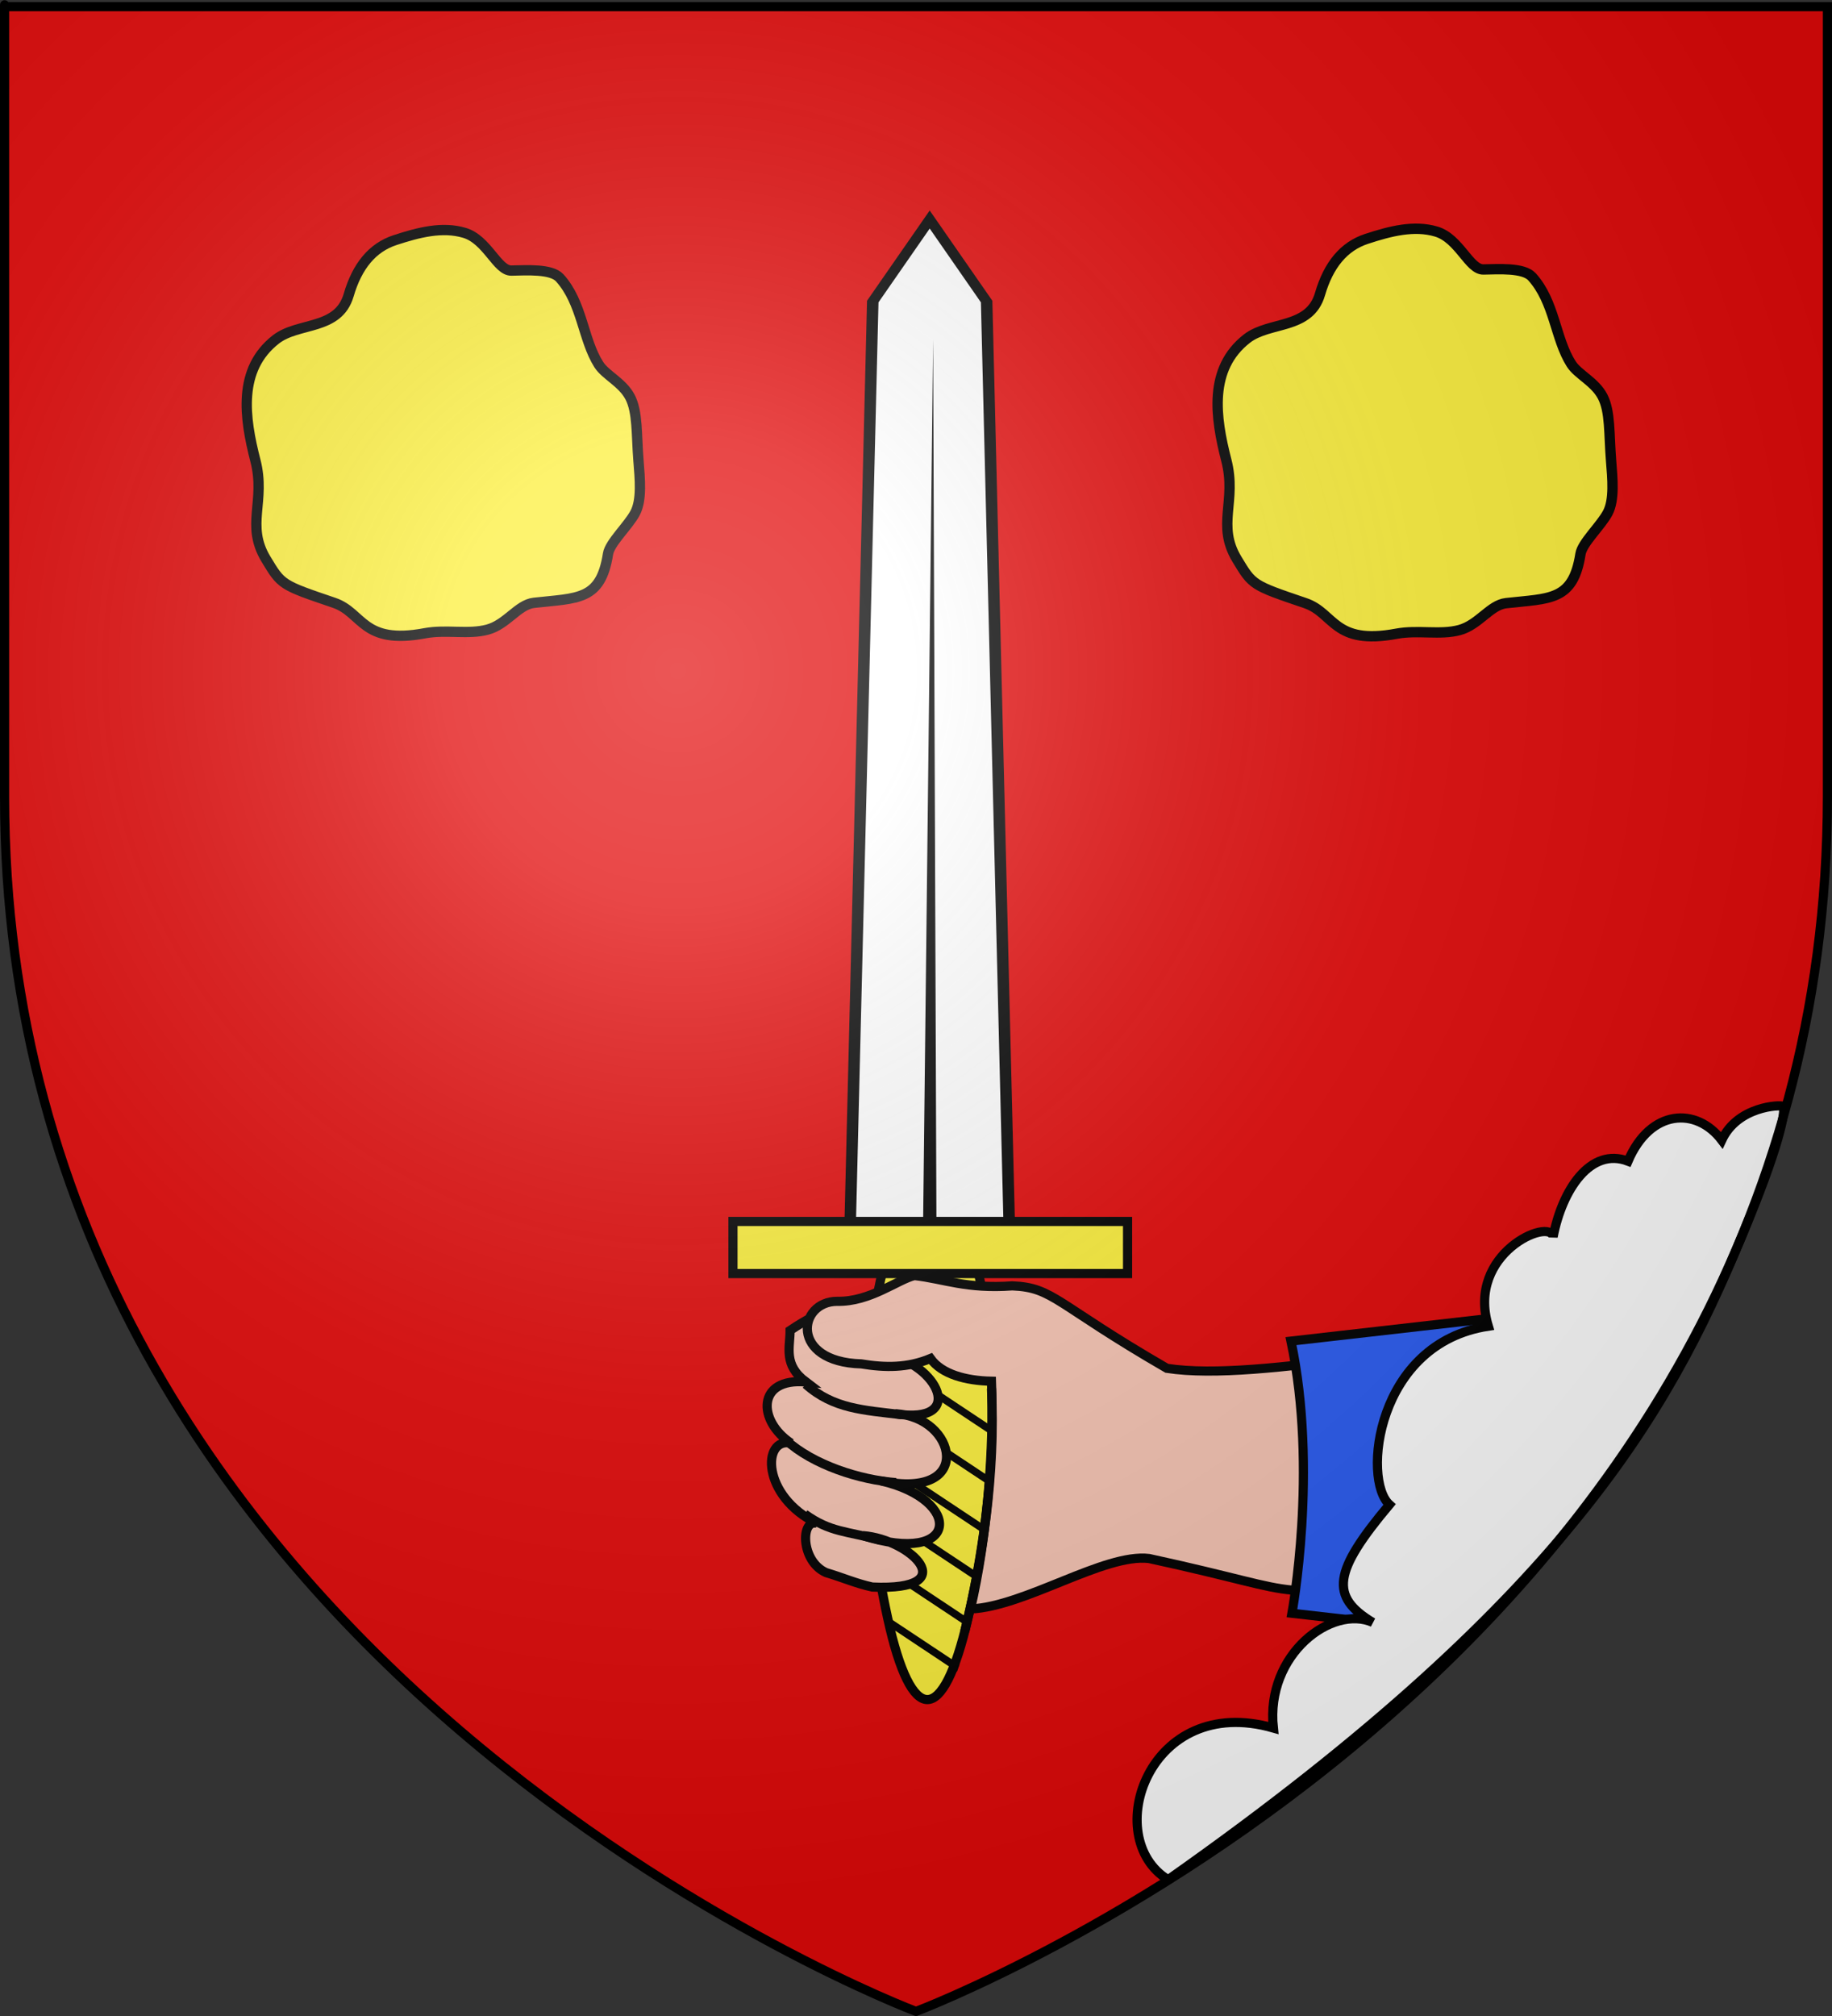 <?xml version="1.0" encoding="UTF-8" standalone="no"?>
<svg
   xmlns:dc="http://purl.org/dc/elements/1.1/"
   xmlns:cc="http://web.resource.org/cc/"
   xmlns:rdf="http://www.w3.org/1999/02/22-rdf-syntax-ns#"
   xmlns:svg="http://www.w3.org/2000/svg"
   xmlns="http://www.w3.org/2000/svg"
   xmlns:xlink="http://www.w3.org/1999/xlink"
   xmlns:sodipodi="http://sodipodi.sourceforge.net/DTD/sodipodi-0.dtd"
   xmlns:inkscape="http://www.inkscape.org/namespaces/inkscape"
   height="660"
   width="600"
   version="1.0"
   id="svg2"
   sodipodi:version="0.32"
   inkscape:version="0.45.1"
   sodipodi:docname="Blason_Albestroff_57.svg"
   sodipodi:docbase="C:\Documents and Settings\Axel\Mes documents\Mes images\Wikipedia (Blasons)"
   inkscape:export-filename="/Users/olivier/Desktop/Blason Rouge/Blason_Vide_3D.png"
   inkscape:export-xdpi="144"
   inkscape:export-ydpi="144"
   inkscape:output_extension="org.inkscape.output.svg.inkscape">
  <rect width="100%" height="100%" fill="#333333" stroke="none"/>
  <sodipodi:namedview
     inkscape:window-height="968"
     inkscape:window-width="1280"
     inkscape:pageshadow="2"
     inkscape:pageopacity="0.0"
     guidetolerance="10.0"
     gridtolerance="10.0"
     objecttolerance="10.0"
     borderopacity="1.0"
     bordercolor="#666666"
     pagecolor="#ffffff"
     id="base"
     showgrid="false"
     height="660px"
     inkscape:zoom="0.82710031"
     inkscape:cx="462.93681"
     inkscape:cy="428.91788"
     inkscape:window-x="-4"
     inkscape:window-y="-4"
     inkscape:current-layer="layer3"
     showguides="true"
     inkscape:guide-bbox="true" />
  <desc
     id="desc4">Flag of Canton of Valais (Wallis)</desc>
  <defs
     id="defs6">
    <linearGradient
       id="linearGradient2893">
      <stop
         style="stop-color:white;stop-opacity:0.314;"
         offset="0"
         id="stop2895" />
      <stop
         id="stop2897"
         offset="0.19"
         style="stop-color:white;stop-opacity:0.251;" />
      <stop
         style="stop-color:#6b6b6b;stop-opacity:0.125;"
         offset="0.6"
         id="stop2901" />
      <stop
         style="stop-color:black;stop-opacity:0.125;"
         offset="1"
         id="stop2899" />
    </linearGradient>
    <linearGradient
       id="linearGradient2885">
      <stop
         id="stop2887"
         offset="0"
         style="stop-color:white;stop-opacity:1;" />
      <stop
         style="stop-color:white;stop-opacity:1;"
         offset="0.229"
         id="stop2891" />
      <stop
         id="stop2889"
         offset="1"
         style="stop-color:black;stop-opacity:1;" />
    </linearGradient>
    <linearGradient
       id="linearGradient2955">
      <stop
         id="stop2867"
         offset="0"
         style="stop-color:#fd0000;stop-opacity:1;" />
      <stop
         style="stop-color:#e77275;stop-opacity:0.659;"
         offset="0.5"
         id="stop2873" />
      <stop
         style="stop-color:black;stop-opacity:0.323;"
         offset="1"
         id="stop2959" />
    </linearGradient>
    <radialGradient
       inkscape:collect="always"
       xlink:href="#linearGradient2955"
       id="radialGradient2961"
       cx="225.524"
       cy="218.901"
       fx="225.524"
       fy="218.901"
       r="300"
       gradientTransform="matrix(-4.167939e-4,2.183,-1.884,-3.599562e-4,615.597,-289.121)"
       gradientUnits="userSpaceOnUse" />
    <polygon
       id="star"
       transform="scale(53,53)"
       points="0,-1 0.588,0.809 -0.951,-0.309 0.951,-0.309 -0.588,0.809 0,-1 " />
    <clipPath
       id="clip">
      <path
         d="M 0,-200 L 0,600 L 300,600 L 300,-200 L 0,-200 z "
         id="path10" />
    </clipPath>
    <radialGradient
       inkscape:collect="always"
       xlink:href="#linearGradient2955"
       id="radialGradient1911"
       gradientUnits="userSpaceOnUse"
       gradientTransform="matrix(-4.167939e-4,2.183,-1.884,-3.599562e-4,615.597,-289.121)"
       cx="225.524"
       cy="218.901"
       fx="225.524"
       fy="218.901"
       r="300" />
    <radialGradient
       inkscape:collect="always"
       xlink:href="#linearGradient2955"
       id="radialGradient2865"
       gradientUnits="userSpaceOnUse"
       gradientTransform="matrix(0,1.749,-1.593,-1.049767e-7,551.788,-191.29)"
       cx="225.524"
       cy="218.901"
       fx="225.524"
       fy="218.901"
       r="300" />
    <radialGradient
       inkscape:collect="always"
       xlink:href="#linearGradient2955"
       id="radialGradient2871"
       gradientUnits="userSpaceOnUse"
       gradientTransform="matrix(0,1.386,-1.323,-5.741131e-8,-158.082,-109.541)"
       cx="225.524"
       cy="218.901"
       fx="225.524"
       fy="218.901"
       r="300" />
    <radialGradient
       inkscape:collect="always"
       xlink:href="#linearGradient2893"
       id="radialGradient3163"
       gradientUnits="userSpaceOnUse"
       gradientTransform="matrix(1.353,0,0,1.349,-77.629,-85.747)"
       cx="221.445"
       cy="226.331"
       fx="221.445"
       fy="226.331"
       r="300" />
    <radialGradient
       gradientUnits="userSpaceOnUse"
       gradientTransform="matrix(0,2.342,-2.291,0,562.913,1323.77)"
       r="300"
       fy="153.928"
       fx="-483.508"
       cy="153.928"
       cx="-483.508"
       id="radialGradient2928"
       xlink:href="#linearGradient2955"
       inkscape:collect="always" />
    <radialGradient
       r="300"
       fy="218.901"
       fx="225.524"
       cy="218.901"
       cx="225.524"
       gradientTransform="matrix(-4.167939e-4,2.183,-1.884,-3.599562e-4,1395.597,-309.121)"
       gradientUnits="userSpaceOnUse"
       id="radialGradient2388"
       xlink:href="#linearGradient2955"
       inkscape:collect="always" />
    <clipPath
       id="clipPath2384">
      <path
         id="path2386"
         d="M 0,-200 L 0,600 L 300,600 L 300,-200 L 0,-200 z " />
    </clipPath>
    <polygon
       points="0,-1 0.588,0.809 -0.951,-0.309 0.951,-0.309 -0.588,0.809 0,-1 "
       transform="scale(53,53)"
       id="polygon2382" />
    <radialGradient
       gradientUnits="userSpaceOnUse"
       gradientTransform="matrix(-4.167939e-4,2.183,-1.884,-3.599562e-4,615.597,-289.121)"
       r="300"
       fy="218.901"
       fx="225.524"
       cy="218.901"
       cx="225.524"
       id="radialGradient2380"
       xlink:href="#linearGradient2955"
       inkscape:collect="always" />
    <linearGradient
       id="linearGradient2375">
      <stop
         id="stop2965"
         offset="0"
         style="stop-color:white;stop-opacity:0;" />
      <stop
         id="stop2378"
         offset="1"
         style="stop-color:black;stop-opacity:0.646;" />
    </linearGradient>
    <radialGradient
       gradientUnits="userSpaceOnUse"
       gradientTransform="matrix(1.36,0,0,1.355,-79.528,-87.645)"
       r="300"
       fy="218.01"
       fx="203.198"
       cy="218.01"
       cx="203.198"
       id="radialGradient2883"
       xlink:href="#linearGradient2893"
       inkscape:collect="always" />
    <linearGradient
       id="linearGradient2364">
      <stop
         id="stop2366"
         offset="0"
         style="stop-color:white;stop-opacity:0.314;" />
      <stop
         style="stop-color:white;stop-opacity:0.251;"
         offset="0.19"
         id="stop2368" />
      <stop
         id="stop2370"
         offset="0.6"
         style="stop-color:#6b6b6b;stop-opacity:0.125;" />
      <stop
         id="stop2372"
         offset="1"
         style="stop-color:black;stop-opacity:0.125;" />
    </linearGradient>
  </defs>
  <g
     inkscape:groupmode="layer"
     id="layer3"
     inkscape:label="Fond écu"
     style="display:inline">
    <path
       id="path2855"
       style="fill:#e20909;fill-opacity:1;fill-rule:evenodd;stroke:none;stroke-width:1px;stroke-linecap:butt;stroke-linejoin:miter;stroke-opacity:1"
       d="M 300,657.386 C 300,657.386 598.5,545.066 598.5,259.614 C 598.5,-25.837 598.5,1.063 598.5,1.063 L 1.5,1.063 L 1.5,259.614 C 1.5,545.066 300,657.386 300,657.386 z "
       sodipodi:nodetypes="cccccc" />
    <g
       id="g3208"
       transform="translate(-58.364,184.072)" />
    <g
       transform="matrix(1.851,0,0,1.851,-258.96,-502.06)"
       id="g23241"
       style="display:inline">
      <path
         d="M 311.155,557.513 C 306.749,576.609 301.173,576.609 296.982,557.513 C 292.792,538.417 291.498,514.911 296.12,495.815 C 300.741,476.719 308.259,476.719 312.881,495.815 C 317.502,514.911 315.561,538.417 311.155,557.513 z "
         style="fill:#fcef3c;fill-opacity:1;fill-rule:nonzero;stroke:#000000;stroke-width:1.621;stroke-miterlimit:4;stroke-dasharray:none;stroke-opacity:1"
         id="path18781" />
      <path
         d="M 309.231,566.915 C 309.387,566.482 309.541,566.055 309.684,565.624 L 297.063,557.248 C 297.189,557.862 297.321,558.472 297.453,559.084 L 309.231,566.915 z M 311.445,559.199 C 311.552,558.741 311.657,558.281 311.76,557.822 L 295.251,546.85 C 295.337,547.444 295.424,548.036 295.516,548.629 L 311.445,559.199 z M 313.119,551.138 C 313.206,550.665 313.299,550.193 313.383,549.719 L 294.106,536.925 C 294.154,537.49 294.203,538.053 294.257,538.617 L 313.119,551.138 z M 314.452,542.834 C 314.518,542.352 314.58,541.869 314.641,541.386 L 293.565,527.387 C 293.58,527.927 293.596,528.468 293.616,529.008 L 314.452,542.834 z M 315.384,534.272 C 315.425,533.774 315.472,533.279 315.509,532.78 L 293.59,518.222 C 293.573,518.744 293.564,519.263 293.553,519.786 L 315.384,534.272 z M 315.899,525.437 C 315.915,524.917 315.927,524.393 315.937,523.873 L 294.144,509.402 C 294.097,509.902 294.06,510.407 294.018,510.908 L 315.899,525.437 z M 315.899,516.257 C 315.883,515.717 315.871,515.177 315.849,514.637 L 295.214,500.94 C 295.181,501.106 295.145,501.277 295.113,501.442 C 295.065,501.753 295.02,502.062 294.975,502.374 L 315.899,516.257 z M 315.308,506.691 C 315.232,506.116 315.159,505.535 315.082,504.956 L 296.887,492.865 C 296.773,493.323 296.665,493.78 296.56,494.242 L 315.308,506.691 z "
         style="fill:#000000;fill-opacity:1;fill-rule:nonzero;stroke:none;stroke-width:5;stroke-miterlimit:4;stroke-opacity:1"
         id="path18783" />
      <g
         transform="matrix(-0.685,0,0,-0.435,486.039,654.058)"
         id="g18785">
        <path
           d="M 244.457,371.58 L 285.873,371.58 L 279.873,757.438 L 265.165,790.794 L 250.457,757.438 L 244.457,371.58 z "
           style="fill:#ffffff;fill-opacity:1;fill-rule:nonzero;stroke:#000000;stroke-width:2.969;stroke-miterlimit:4;stroke-dasharray:none;stroke-opacity:1"
           id="path18787" />
        <path
           d="M 263.408,375.062 L 264.284,742.094 L 266.922,375.062 L 263.408,375.062 z "
           style="fill:#000000;fill-opacity:1;fill-rule:evenodd;stroke:none;stroke-width:4;stroke-linecap:butt;stroke-linejoin:miter;stroke-miterlimit:4;stroke-dasharray:none;stroke-opacity:1"
           id="path18789" />
      </g>
      <rect
         width="69.822"
         height="9.218"
         x="-339.411"
         y="-496.489"
         style="fill:#fcef3c;fill-opacity:1;fill-rule:nonzero;stroke:#000000;stroke-width:1.621;stroke-miterlimit:4;stroke-dasharray:none;stroke-opacity:1"
         id="rect18791"
         transform="scale(-1,-1)" />
      <path
         style="fill:#f7c5b4;fill-opacity:1;fill-rule:evenodd;stroke:#000000;stroke-width:1.621;stroke-linecap:butt;stroke-linejoin:miter;stroke-miterlimit:4;stroke-dasharray:none;stroke-opacity:1;display:inline"
         d="M 293.009,501.932 C 288.011,502.378 285.444,502.696 279.698,506.541 C 279.699,509.581 278.463,512.622 282.504,515.662 C 273.752,514.876 273.934,522.559 279.868,526.484 C 274.736,525.37 274.574,535.884 284.501,540.688 C 281.576,539.721 281.492,547.34 286.056,549.373 C 289.251,550.332 291.277,551.279 294.254,551.934 C 310.514,552.665 301.116,543.491 292.583,542.839 C 309.799,548.274 310.314,536.508 295.843,533.171 C 312.512,536.61 309.098,521.758 298.344,521.294 C 311.119,523.3 305.756,512.338 296.593,510.828 L 291.607,508.147 L 293.009,501.932 z "
         id="path15830"
         sodipodi:nodetypes="ccccccccccccc" />
      <path
         style="fill:#f7c5b4;fill-opacity:1;fill-rule:evenodd;stroke:#000000;stroke-width:1.621;stroke-linecap:butt;stroke-linejoin:miter;stroke-miterlimit:4;stroke-dasharray:none;stroke-opacity:1;display:inline"
         d="M 288.036,501.398 C 281.076,501.4 279.577,512.116 292.295,512.464 C 296.523,513.161 300.459,513.201 304.541,511.514 C 306.539,514.299 310.782,515.435 315.332,515.531 C 315.797,527.823 314.571,543.026 311.624,555.814 C 321.319,555.368 335.306,545.932 343.213,546.885 C 374.288,553.623 362.209,554.025 396.05,550.021 L 422.938,506.867 C 397.101,507.419 362.942,515.811 346.372,513.248 C 326.547,501.778 326.319,498.962 319.027,498.664 C 310.869,499.248 307.021,497.45 301.708,496.841 C 298.751,497.54 293.817,501.536 288.036,501.398 z "
         id="path16951"
         sodipodi:nodetypes="cccccccccccc" />
      <path
         id="path16953"
         style="fill:none;fill-opacity:1;fill-rule:nonzero;stroke:#000000;stroke-width:1.621;stroke-miterlimit:4;stroke-dasharray:none;stroke-opacity:1;display:inline"
         d="M 315.333,516.792 C 316.065,531.963 313.721,547.175 310.6,559.769"
         sodipodi:nodetypes="cc" />
      <path
         style="fill:none;fill-rule:evenodd;stroke:#000000;stroke-width:1.621;stroke-linecap:butt;stroke-linejoin:miter;stroke-miterlimit:4;stroke-dasharray:none;stroke-opacity:1"
         d="M 282.472,516.07 C 287.37,520.438 292.739,520.638 299.429,521.451"
         id="path22348"
         sodipodi:nodetypes="cc" />
      <path
         style="fill:none;fill-rule:evenodd;stroke:#000000;stroke-width:1.621;stroke-linecap:butt;stroke-linejoin:miter;stroke-miterlimit:4;stroke-dasharray:none;stroke-opacity:1"
         d="M 278.921,525.908 C 283.762,530.349 292.063,532.989 298.456,533.467"
         id="path22350"
         sodipodi:nodetypes="cc" />
      <path
         style="fill:none;fill-rule:evenodd;stroke:#000000;stroke-width:1.621;stroke-linecap:butt;stroke-linejoin:miter;stroke-miterlimit:4;stroke-dasharray:none;stroke-opacity:1"
         d="M 282.277,539.023 C 286.835,542.295 289.613,541.984 295.666,543.643"
         id="path22352"
         sodipodi:nodetypes="cc" />
      <path
         style="fill:#2b5df2;fill-rule:evenodd;stroke:#000000;stroke-width:1.621;stroke-linecap:butt;stroke-linejoin:miter;stroke-miterlimit:4;stroke-dasharray:none;stroke-opacity:1;display:inline"
         d="M 368.326,508.437 L 438.62,500.428 C 438.62,500.428 430.434,516.48 420.142,530.426 C 409.85,544.371 396.988,559.803 396.988,559.803 L 368.497,556.569 C 368.497,556.569 373.172,531.313 368.326,508.437 z "
         id="path9085"
         sodipodi:nodetypes="cczccc" />
    </g>
    <path
       style="fill:#ffffff;fill-rule:evenodd;stroke:#000000;stroke-width:3;stroke-linecap:butt;stroke-linejoin:miter;stroke-opacity:1;stroke-miterlimit:4;stroke-dasharray:none"
       d="M 487.448,434.174 C 480.167,410.271 507.818,398.479 508.667,404.928 C 511.615,389.475 520.929,375.483 533.19,380.151 C 540.52,362.966 555.637,362.384 563.89,373.28 C 569.066,362.117 582.99,361.653 583.92,362.163 C 584.85,362.672 583.925,371.951 572.366,400.122 C 549.091,456.845 518.056,520.083 382.564,615.377 C 360.174,601.634 376.181,554.038 417.04,565.718 C 414.446,541.442 436.363,525.257 449.602,531.158 C 435.431,522.64 436.636,514.535 455.062,492.578 C 446.062,484.558 450.685,439.716 487.448,434.174 z "
       id="path18863"
       sodipodi:nodetypes="ccccscccccc" />
    <g
       inkscape:label="Fond écu"
       id="g2391"
       transform="translate(-125.127,-117.343)">
      <g
         id="g4028"
         transform="translate(140.52,166.381)">
        <path
           sodipodi:nodetypes="csssssssssssssssss"
           id="path4032"
           d="M 113.97,29.575 C 121.708,27.038 129.472,25.031 136.722,27.191 C 144.223,29.426 147.421,39.636 152.106,39.542 C 157.036,39.444 165.187,38.906 167.923,41.926 C 175.336,50.105 175.47,62.064 180.707,70.31 C 182.937,73.821 188.447,76.132 190.97,80.987 C 193.493,85.842 193.029,93.242 193.708,101.729 C 194.193,107.789 194.855,114.578 192.654,118.814 C 190.454,123.05 184.307,128.633 183.741,132.28 C 181.348,147.71 173.759,146.707 159.473,148.314 C 154.251,148.902 150.61,155.37 144.293,157.083 C 137.975,158.796 130.758,156.964 123.721,158.282 C 103.19,162.126 103.545,151.54 94.036,148.314 C 76.69,142.431 76.815,142.453 71.718,134.014 C 64.951,122.809 71.719,115.183 68.251,101.729 C 64.639,87.716 62.374,71.87 74.968,62.077 C 82.342,56.342 95.409,59.201 98.803,47.559 C 101.573,38.06 106.58,31.998 113.97,29.575 z "
           style="fill:#fcef3c;fill-opacity:1;fill-rule:evenodd;stroke:#000000;stroke-width:3.373;stroke-linecap:butt;stroke-linejoin:miter;stroke-miterlimit:4;stroke-dasharray:none;stroke-opacity:1;display:inline" />
        <path
           style="fill:#fcef3c;fill-opacity:1;fill-rule:evenodd;stroke:#000000;stroke-width:3.388;stroke-linecap:butt;stroke-linejoin:miter;stroke-miterlimit:4;stroke-dasharray:none;stroke-opacity:1;display:inline"
           d="M 432.157,29.17 C 439.929,26.623 447.726,24.607 455.007,26.777 C 462.541,29.021 465.753,39.275 470.458,39.181 C 475.41,39.082 483.596,38.542 486.344,41.575 C 493.788,49.789 493.923,61.8 499.183,70.082 C 501.422,73.608 506.957,75.929 509.491,80.805 C 512.025,85.681 511.558,93.113 512.24,101.637 C 512.728,107.723 513.393,114.542 511.182,118.796 C 508.972,123.051 502.798,128.658 502.23,132.321 C 499.826,147.818 492.205,146.811 477.857,148.425 C 472.613,149.015 468.956,155.51 462.611,157.231 C 456.266,158.951 449.017,157.112 441.95,158.435 C 421.33,162.296 421.687,151.664 412.137,148.425 C 394.715,142.515 394.841,142.538 389.722,134.062 C 382.925,122.809 389.723,115.149 386.24,101.637 C 382.612,87.563 380.338,71.649 392.986,61.813 C 400.392,56.054 413.515,58.925 416.924,47.233 C 419.706,37.693 424.735,31.604 432.157,29.17 z "
           id="path4030"
           sodipodi:nodetypes="csssssssssssssssss" />
      </g>
    </g>
  </g>
  <g
     inkscape:groupmode="layer"
     id="layer4"
     inkscape:label="Meubles"
     sodipodi:insensitive="true" />
  <g
     inkscape:groupmode="layer"
     id="layer2"
     inkscape:label="Reflet final"
     sodipodi:insensitive="true">
    <path
       sodipodi:nodetypes="cccccc"
       d="M 300,658.5 C 300,658.5 598.5,546.18 598.5,260.728 C 598.5,-24.723 598.5,2.176 598.5,2.176 L 1.5,2.176 L 1.5,260.728 C 1.5,546.18 300,658.5 300,658.5 z "
       style="opacity:1;fill:url(#radialGradient3163);fill-opacity:1;fill-rule:evenodd;stroke:none;stroke-width:1px;stroke-linecap:butt;stroke-linejoin:miter;stroke-opacity:1"
       id="path2875"
       inkscape:export-xdpi="144"
       inkscape:export-ydpi="144" />
  </g>
  <g
     inkscape:groupmode="layer"
     id="layer1"
     inkscape:label="Contour final"
     sodipodi:insensitive="true">
    <path
       sodipodi:nodetypes="cccccc"
       d="M 300,658.5 C 300,658.5 1.5,546.18 1.5,260.728 C 1.5,-24.723 1.5,2.176 1.5,2.176 L 598.5,2.176 L 598.5,260.728 C 598.5,546.18 300,658.5 300,658.5 z "
       style="opacity:1;fill:none;fill-opacity:1;fill-rule:evenodd;stroke:#000000;stroke-width:3;stroke-linecap:butt;stroke-linejoin:miter;stroke-miterlimit:4;stroke-dasharray:none;stroke-opacity:1"
       id="path1411"
       inkscape:export-xdpi="144"
       inkscape:export-ydpi="144" />
  </g>
</svg>

